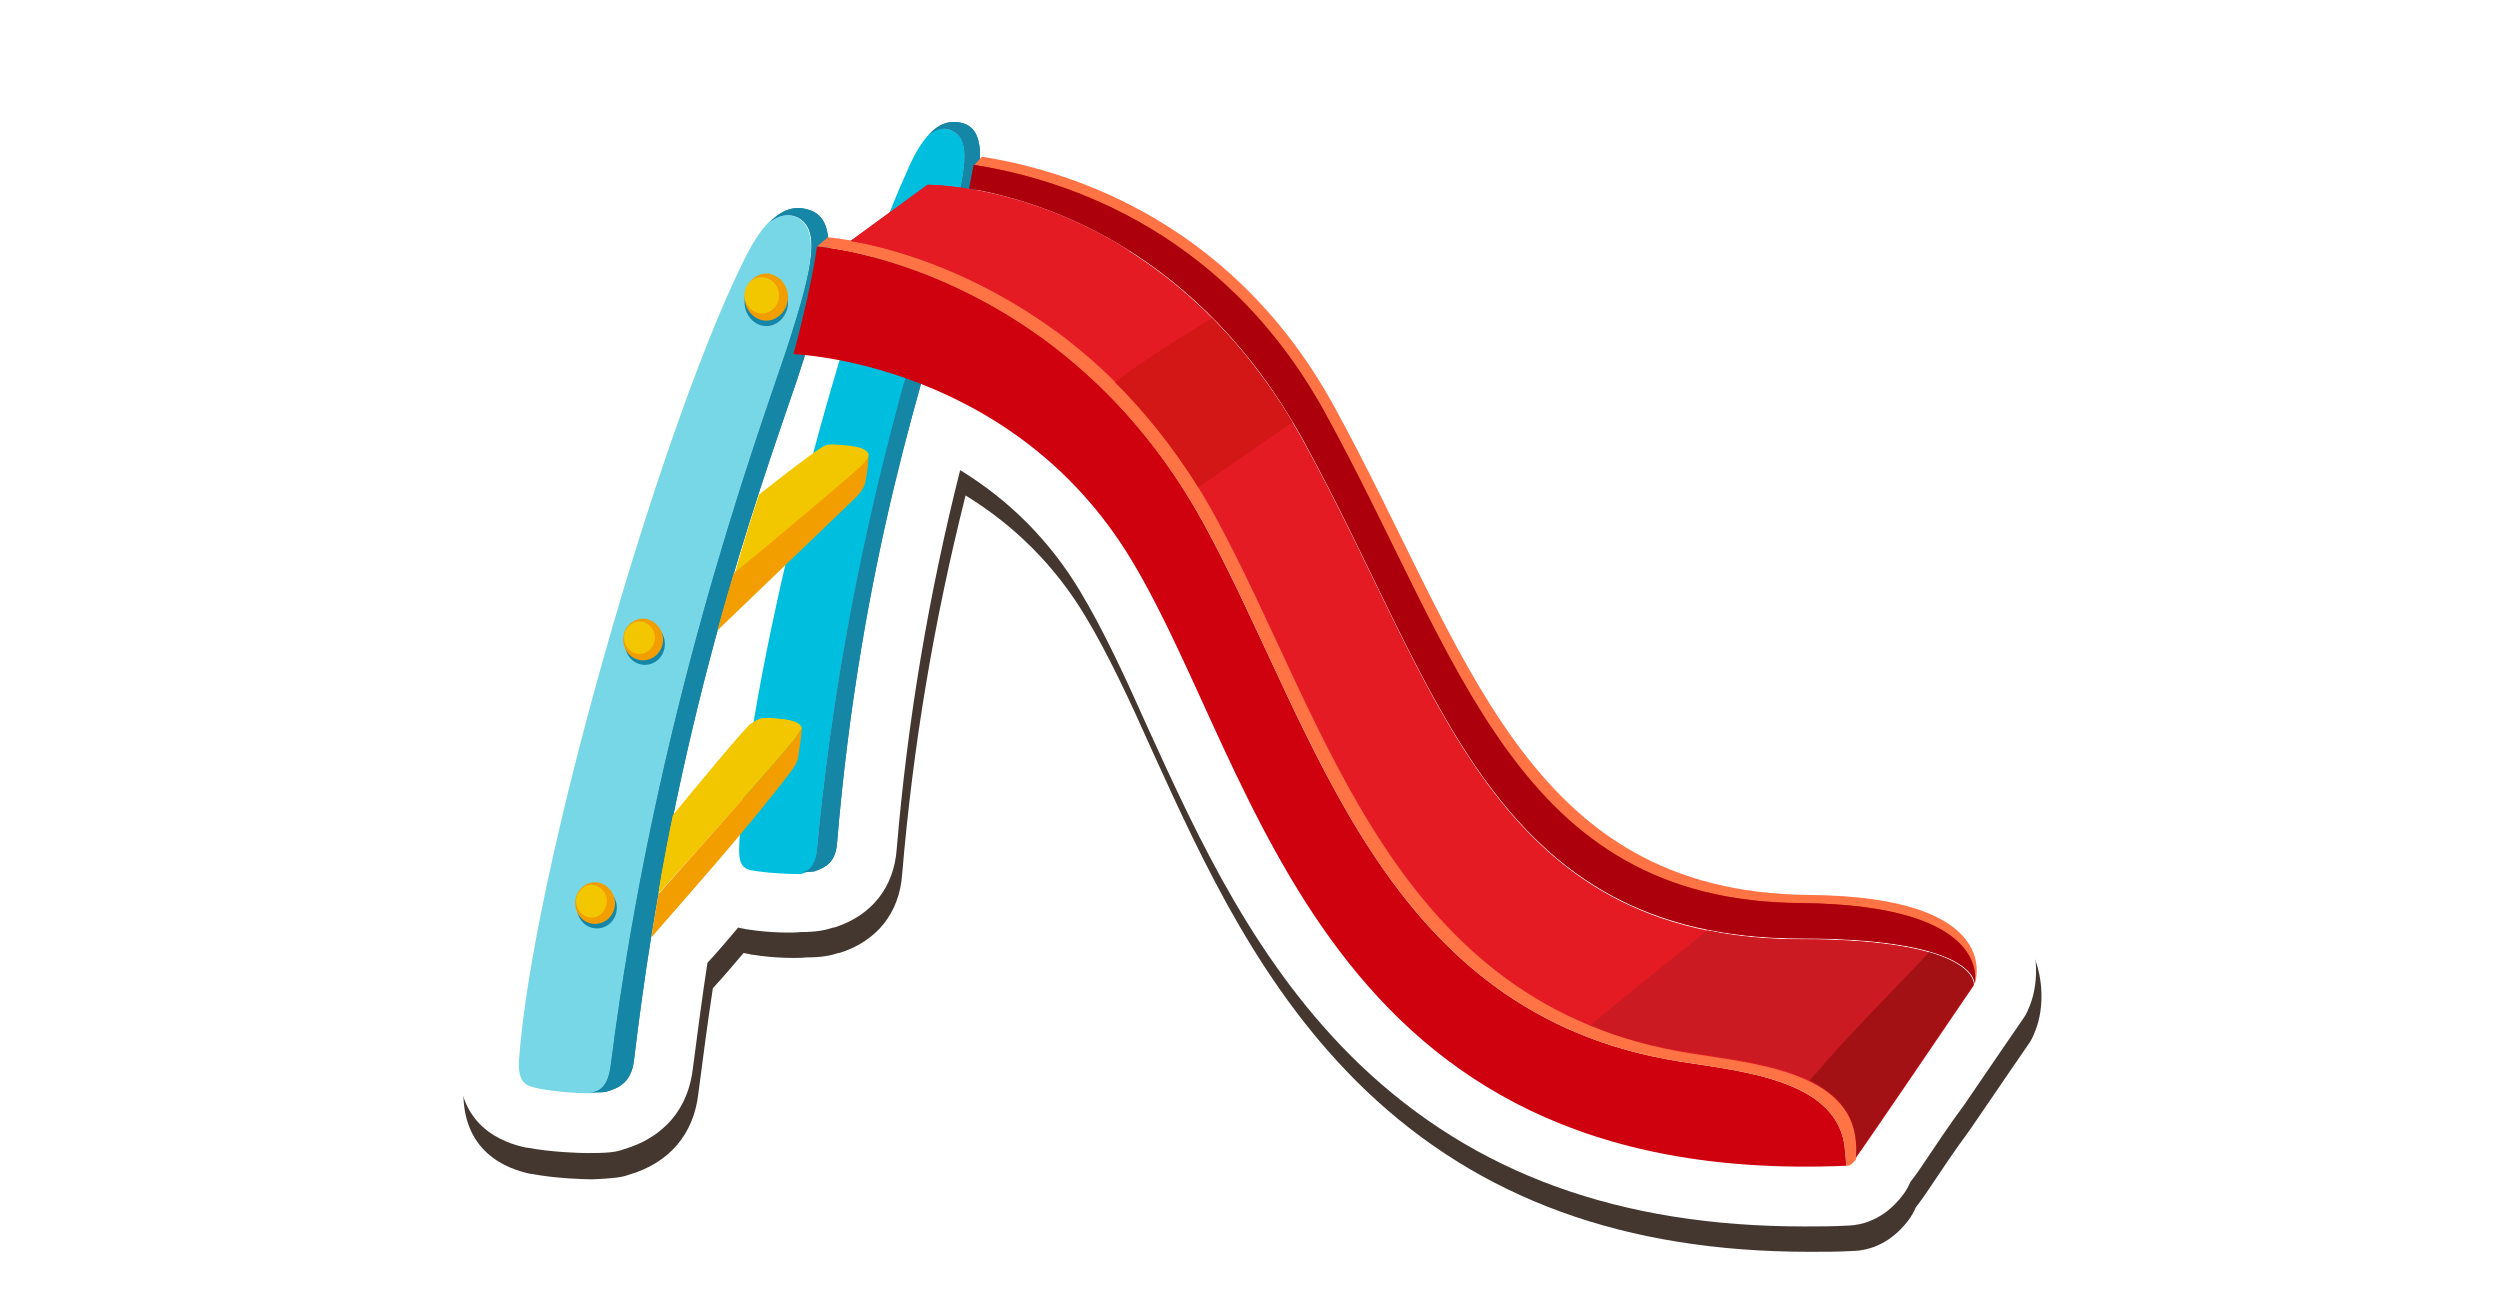 <?xml version="1.0" encoding="utf-8"?>
<!-- Generator: Adobe Illustrator 27.8.0, SVG Export Plug-In . SVG Version: 6.00 Build 0)  -->
<svg xmlns="http://www.w3.org/2000/svg" xmlns:xlink="http://www.w3.org/1999/xlink" version="1.1" id="Layer_1" x="0px" y="0px" viewBox="0 0 276 145" style="enable-background:new 0 0 276 145;" xml:space="preserve">
<style>
	.st0{display:none;}
	.st1{display:inline;fill:#44372F;}
	.st2{display:inline;fill:#F5ECE9;}
	.st3{display:inline;}
	.st4{fill:#8A221F;}
	.st5{fill:#F29224;}
	.st6{fill:#FACBA0;}
	.st7{fill:#3A3635;}
	.st8{fill:#9A989B;}
	.st9{fill:#696668;}
	.st10{fill:#312782;}
	.st11{fill:#1D1D1B;}
	.st12{fill:#8F8C0F;}
	.st13{fill:#CABA9F;}
	.st14{fill:#3363AB;}
	.st15{fill:#9C9B9B;}
	.st16{fill:#6E6E6D;}
	.st17{fill:#393435;}
	.st18{fill:#E84E1B;}
	.st19{fill:#BD1622;}
	.st20{fill:#F29100;}
	.st21{fill:#29235C;}
	.st22{fill:#422918;}
	.st23{fill:#443730;}
	.st24{fill:#FFFFFF;}
	.st25{fill:#00BFDE;}
	.st26{fill:#1586A6;}
	.st27{fill:#77D7E6;}
	.st28{fill:#F39E00;}
	.st29{fill:#F3C700;}
	.st30{fill:url(#SVGID_1_);}
	.st31{fill:#CF010E;}
	.st32{fill:#FF7345;}
	.st33{fill:url(#SVGID_00000098915543253597050450000016750981204997830537_);}
	.st34{fill:#E41B23;}
	.st35{fill:#D31616;}
	.st36{fill:#CB1A21;}
	.st37{opacity:0.5;fill:#7F080A;}
	.st38{opacity:0.7;fill:#9D010E;}
</style>
<g class="st0">
	<path class="st1" d="M242.2,51.9c-2.1-4.7-8.3-5.5-11.2-5.8c-0.3,0-0.7-0.1-1-0.1c-6.6,0-12.3,8-16.4,15.9   c-2.2-0.8-4.5-3.2-11-10.6c-9-10.3-15.8-12.1-27.6-12.1c-2,0-4.2,0-6.6,0.1l-0.9,0c-14.1,0.3-20.8,6.3-25.2,10.2   c-1.1,1-2.1,1.8-2.9,2.4c-3.8,2.5-12.1,4.7-18.3,5.7c0,0-0.1,0-0.3,0c-2.6,0-8.2-1.8-12.7-3.2c-4.8-1.5-9.3-2.9-13-3.4l-0.2,0   c-2.4-0.3-5.2-0.7-8.4-0.7c-7.3,0-14.3,1.9-22,6.1c-1,0.5-2,1.1-3.1,1.8c-0.4,0.3-0.9,0.5-1.4,0.9l-0.2,0.1c-0.5,0.3-1.1,0.7-1.6,1   c-0.7,0.4-1.3,0.9-2,1.4l-0.3,0.2L55.8,62c-0.5,0.4-0.9,0.7-1.3,1c-0.2,0.1-0.3,0.3-0.5,0.4c-1.1,0.9-2.2,1.9-3.2,2.9l-0.3,0.3   c-0.4,0.4-0.8,0.9-1.2,1.4l0.1-0.1l-0.3,0.3c-0.9,1.1-1.7,2.2-2.5,3.3c-0.4,0.6-0.7,1.1-1,1.7c-6,10.9-2.4,20.5-1.1,23.2   c1.7,3.7,5.6,4.5,16,4.6c3.2,6.7,10.1,11.4,18.1,11.4c8.3,0,15.4-5.1,18.5-12.3c31.9-1.4,71-4.2,89.9-5.6   c2.4,8.3,10.1,14.4,19.2,14.4c10.2,0,18.6-7.7,19.9-17.5c1.6-0.2,1.9-0.2,2.2-0.3c1.5-0.3,4.2-1.5,5.7-5.4   c1.7-4.3,2.1-13.8-0.5-18.1c2.9-2.5,6-5.4,7.5-7.5C243.6,56.5,242.9,53.4,242.2,51.9z"/>
	<path class="st2" d="M239.2,48.9c-2.1-4.7-8.3-5.5-11.2-5.8c-0.3,0-0.7-0.1-1-0.1c-6.6,0-12.3,8-16.4,15.9   c-2.2-0.8-4.5-3.2-11-10.6c-9-10.3-15.8-12.1-27.6-12.1c-2,0-4.2,0-6.6,0.1l-0.9,0c-14.1,0.3-20.8,6.3-25.2,10.2   c-1.1,1-2.1,1.8-2.9,2.4c-3.8,2.5-12.1,4.7-18.3,5.7c0,0-0.1,0-0.3,0c-2.6,0-8.2-1.8-12.7-3.2c-4.8-1.5-9.3-2.9-13-3.4l-0.2,0   c-2.4-0.3-5.2-0.7-8.4-0.7c-7.3,0-14.3,1.9-22,6.1c-1,0.5-2,1.1-3.1,1.8c-0.4,0.3-0.9,0.5-1.4,0.9l-0.2,0.1c-0.5,0.3-1.1,0.7-1.6,1   c-0.7,0.4-1.3,0.9-2,1.4l-0.3,0.2L52.8,59c-0.5,0.4-0.9,0.7-1.3,1c-0.2,0.1-0.3,0.3-0.5,0.4c-1.1,0.9-2.2,1.9-3.2,2.9l-0.3,0.3   c-0.4,0.4-0.8,0.9-1.2,1.4l0.1-0.1l-0.3,0.3c-0.9,1.1-1.7,2.2-2.5,3.3c-0.4,0.6-0.7,1.1-1,1.7c-6,10.9-2.4,20.5-1.1,23.2   c1.7,3.7,5.6,4.5,16,4.6c3.2,6.7,10.1,11.4,18.1,11.4c8.3,0,15.4-5.1,18.5-12.3c31.9-1.4,71-4.2,89.9-5.6   c2.4,8.3,10.1,14.4,19.2,14.4c10.2,0,18.6-7.7,19.9-17.5c1.6-0.2,1.9-0.2,2.2-0.3c1.5-0.3,4.2-1.5,5.7-5.4   c1.7-4.3,2.1-13.8-0.5-18.1c2.9-2.5,6-5.4,7.5-7.5C240.6,53.5,239.9,50.4,239.2,48.9z"/>
	<g class="st3">
		<g>
			<path class="st4" d="M227.4,48.7C221.7,48,214,65,214,65c-7.3,0-9.3-2.3-18.7-12.9c-9.3-10.7-15-10.3-30.7-10     c-15.7,0.3-20,8.3-25.1,11.7c-5.1,3.3-14.9,5.7-20.6,6.5c-5.7,0.9-20-5.5-27.7-6.5c-7.7-1-17-2.3-33,8.3     C42.4,72.6,44,85.4,46.7,91C47.1,92,52,92.4,60,92.4c-0.2-1-0.3-2-0.3-3c0-8.8,7.2-16,16-16s16,7.2,16,16c0,0.8-0.1,1.5-0.2,2.2     c29.6-1.3,68-3.9,95.8-5.9c0.2-8.7,7.2-15.7,16-15.7c7.9,0,14.4,5.7,15.7,13.2c3-0.3,4.9-0.4,5.1-0.5c3.1-0.7,3.2-12.7,1.6-15     c-1.7-2.3-4.4-2.7-4.4-2.7s9.7-7.6,12.1-10.9C235.7,50.7,233,49.4,227.4,48.7z"/>
		</g>
		<g>
			<path class="st5" d="M64.2,58.5c-1.9,1-3.8,2.2-5.9,3.5c-5.3,3.5-8.7,7.3-10.7,11C65.2,74.8,65.6,64.7,64.2,58.5z"/>
			<path class="st6" d="M171.2,46C155.7,44.4,143,60.4,143,60.4s51.6,4.4,50.3,0C192,56,186.7,47.7,171.2,46z"/>
		</g>
		<g>
			<circle class="st7"/>
			<g>
				<circle class="st8"/>
				<path class="st9" d="M75.7,96c-3.6,0-6.6-3-6.6-6.6c0-3.6,3-6.6,6.6-6.6c3.6,0,6.6,3,6.6,6.6C82.2,93,79.3,96,75.7,96L75.7,96z       M75.7,85.4c-2.2,0-4,1.8-4,4s1.8,4,4,4c2.2,0,4-1.8,4-4S77.9,85.4,75.7,85.4L75.7,85.4z"/>
			</g>
		</g>
		<circle class="st7"/>
		<g>
			<circle class="st8"/>
			<path class="st9" d="M203.3,92.6c-3.6,0-6.6-3-6.6-6.6c0-3.6,3-6.6,6.6-6.6c3.6,0,6.6,3,6.6,6.6     C209.8,89.6,206.9,92.6,203.3,92.6L203.3,92.6z M203.3,82c-2.2,0-4,1.8-4,4c0,2.2,1.8,4,4,4s4-1.8,4-4     C207.3,83.8,205.5,82,203.3,82L203.3,82z"/>
		</g>
		<g>
			<path class="st10" d="M45.1,80.6C45,81.9,44.9,83,45,84.2c4.7,1,10,1.3,15.2,1.1c0.3-1.3,0.8-2.5,1.5-3.6     C56.1,81.9,50.2,81.7,45.1,80.6z"/>
			<path class="st10" d="M218.7,73.1c-2.4-0.3-4.6-0.5-6.7-0.5c1.6,1,2.9,2.3,4,3.8c0.9,0.1,1.8,0.2,2.7,0.3     c2.1,0.2,5.3,0.6,7.9,0.4c0.1-1.2,0.2-2.4,0.2-3.6C224.1,73.8,220.9,73.4,218.7,73.1z"/>
			<path class="st10" d="M192.6,74.1c-4.9,0.4-9.8,0.8-14.6,1.7c-12,2.3-24.7,1-36.7,2s-24,2.3-36.3,2.3c-5.4,0-10.8,0-16.3,0.1     c0.8,1.1,1.4,2.3,1.9,3.5c4.8-0.1,9.7-0.1,14.4-0.1c12.3,0,24.3-1.3,36.3-2.3s24.7,0.3,36.7-2c3.8-0.7,7.6-1.1,11.5-1.4     C190.3,76.5,191.4,75.2,192.6,74.1z"/>
		</g>
		<g>
			<path class="st11" d="M203.3,66.6c-10.7,0-19.4,8.7-19.4,19.3c1.2-0.1,2.3-0.2,3.4-0.3c0.2-8.7,7.2-15.7,16-15.7     c7.9,0,14.4,5.7,15.7,13.2c1.4-0.1,2.6-0.2,3.4-0.3C220.9,73.7,212.9,66.6,203.3,66.6z"/>
			<path class="st11" d="M75.7,70c-10.7,0-19.4,8.7-19.4,19.4c0,1,0.1,2,0.3,3c1.1,0,2.2,0,3.5,0.1c-0.2-1-0.3-2-0.3-3     c0-8.8,7.2-16,16-16s16,7.2,16,16c0,0.8-0.1,1.5-0.2,2.2c1.2,0,2.3-0.1,3.5-0.2c0.1-0.7,0.1-1.4,0.1-2.1     C95.1,78.7,86.4,70,75.7,70z"/>
		</g>
	</g>
</g>
<g class="st0">
	<path class="st1" d="M228.1,105.6c0-0.5,0-1-0.1-1.6c-0.1-3.2-0.2-9.3-4.2-12.7c0.2-17.3-1.3-51.5-14.8-62.6   c-6.9-5.7-24.4-8.6-52.1-8.6c-20.3,0-42.4,1.7-51.4,4c-24,6.1-28.3,36.8-29.1,46.2c-0.2,0.2-0.5,0.4-0.7,0.7   c-0.6,0.6-1.1,1.1-1.8,1.5c-0.1,0.1-0.2,0.1-0.3,0.1c0,0,0,0-0.1,0c-0.1,0-0.2,0.1-0.3,0.1c-0.1,0-0.1,0.1-0.2,0.1   c-0.1,0-0.1,0-0.2,0.1c-0.1,0-0.2,0.1-0.3,0.1c-0.4,0.1-0.9,0.2-1.3,0.4c-0.2,0.1-0.3,0.1-0.5,0.2c-0.3,0.1-0.5,0.2-0.8,0.3   c-0.2,0.1-0.5,0.2-0.7,0.3l-0.1,0c-0.2,0.1-0.3,0.2-0.5,0.3c-0.2,0.1-0.5,0.3-0.7,0.4c0,0-0.1,0.1-0.1,0.1   c-0.1,0.1-0.3,0.2-0.4,0.2c-0.3,0.2-0.5,0.4-0.9,0.6l-0.3,0.2c-0.3,0.2-0.6,0.5-1,0.8l-0.2,0.2c-0.3,0.3-0.7,0.6-1.1,1   c-2.8,2.7-4.8,6.2-6.1,10.3c-0.1,0.3-0.2,0.6-0.3,1c-0.1,0.4-0.2,0.9-0.3,1.3c-0.1,0.4-0.2,0.8-0.2,1.2c-0.4,1.9-0.6,3.8-0.6,5.8   c0,1,0,1.9,0.1,2.9c-0.9,1.4-1.5,3.2-1.7,5.8c-0.2,4,0.9,7.3,3.2,9.8c2.8,3,7,4.4,13,4.5c0.8,0,1.6,0,2.4,0.1c1,0,2,0.1,2.9,0.1   c5,0,8.4-1.3,10.4-3.8c0.9,0.8,2.1,1.3,3.4,1.3h3.7c3,8,10.6,13.6,19.6,13.6c9,0,16.6-5.7,19.6-13.6h3.7c2.1,0,3.9-1.2,4.8-3   l19.2-0.3c0.8,2,2.7,3.3,4.9,3.3h3.7c3,8,10.6,13.6,19.6,13.6c9,0,16.6-5.7,19.6-13.6h3.7c2.3,0,4.3-1.5,5.1-3.6   c3.9,0,6.8-1.1,8.7-3.1C227.6,109.7,228.3,107.7,228.1,105.6z"/>
	<path class="st2" d="M225.3,102.8c0-0.5,0-1-0.1-1.6c-0.1-3.2-0.2-9.3-4.2-12.7c0.2-17.3-1.3-51.5-14.8-62.6   c-6.9-5.7-24.4-8.6-52.1-8.6c-20.3,0-42.4,1.7-51.4,4c-24,6.1-28.3,36.8-29.1,46.2c-0.2,0.2-0.5,0.4-0.7,0.7   c-0.6,0.6-1.1,1.1-1.8,1.5c-0.1,0.1-0.2,0.1-0.3,0.1c0,0,0,0-0.1,0c-0.1,0-0.2,0.1-0.3,0.1c-0.1,0-0.1,0.1-0.2,0.1   c-0.1,0-0.1,0-0.2,0.1c-0.1,0-0.2,0.1-0.3,0.1c-0.4,0.1-0.9,0.2-1.3,0.4c-0.2,0.1-0.3,0.1-0.5,0.2c-0.3,0.1-0.5,0.2-0.8,0.3   c-0.2,0.1-0.5,0.2-0.7,0.3l-0.1,0c-0.2,0.1-0.3,0.1-0.5,0.3c-0.2,0.1-0.5,0.3-0.7,0.4c0,0-0.1,0.1-0.1,0.1   c-0.1,0.1-0.3,0.2-0.4,0.2c-0.3,0.2-0.5,0.4-0.9,0.6l-0.3,0.2c-0.3,0.2-0.6,0.5-1,0.8L62.4,74c-0.3,0.3-0.7,0.6-1.1,1   c-2.8,2.7-4.8,6.2-6.1,10.3c-0.1,0.3-0.2,0.6-0.3,1c-0.1,0.4-0.2,0.9-0.3,1.3c-0.1,0.4-0.2,0.8-0.2,1.2c-0.4,1.9-0.6,3.8-0.6,5.8   c0,1,0,1.9,0.1,2.9c-0.9,1.4-1.5,3.2-1.7,5.8c-0.2,4,0.9,7.3,3.2,9.8c2.8,3,7,4.4,13,4.5c0.8,0,1.6,0,2.4,0.1c1,0,2,0.1,2.9,0.1   c5,0,8.4-1.3,10.4-3.8c0.9,0.8,2.1,1.3,3.4,1.3h3.7c3,8,10.6,13.6,19.6,13.6c9,0,16.6-5.7,19.6-13.6h3.7c2.1,0,3.9-1.2,4.8-3   l19.2-0.3c0.8,2,2.7,3.3,4.9,3.3h3.7c3,8,10.6,13.6,19.6,13.6s16.6-5.7,19.6-13.6h3.7c2.3,0,4.3-1.5,5.1-3.6c3.9,0,6.8-1.1,8.7-3.1   C224.8,106.9,225.4,104.9,225.3,102.8z"/>
	<g class="st3">
		<path class="st12" d="M215.6,94.4c0,0,2.4-52-12.7-64.5c-13.3-11-82.9-7.6-98.8-3.5c-24.2,6.2-25.3,43.9-25.3,43.9    c-1.9,0.6-3.4,4.1-7.8,5c-4.4,0.9-11.6,6.6-11.9,19.4C58.8,107.6,70.4,106,70.4,106h23.3c0.1-1.4,0.5-2.7,0.9-4    c2.4-6.7,8.8-11.5,16.3-11.5c7.3,0,13.6,4.6,16.1,11c0.6,1.4,0.9,2.9,1.1,4.5h41.1c0.2-1.9,0.7-3.7,1.5-5.3    c2.7-6,8.7-10.1,15.7-10.1c6.6,0,12.3,3.6,15.2,9c0.8,1.5,1.4,3.2,1.8,4.9C218.2,101.3,215.6,94.4,215.6,94.4z"/>
		<g>
			<path class="st13" d="M131.9,32.1v32h31V32.3C153.2,32.1,141.9,32.1,131.9,32.1z"/>
			<path class="st13" d="M200.8,64.2C200.5,31.1,187,32.7,187,32.7s-6.8-0.2-16.6-0.3v31.8H200.8z"/>
			<path class="st13" d="M111.8,32.7C90.8,33.9,91,64.2,91,64.2h33.3V32.2C119.5,32.3,115.2,32.4,111.8,32.7z"/>
		</g>
		<g>
			<path class="st14" d="M60.6,86.1c-0.5,1.3-0.9,2.8-1.1,4.4c20.5,0.1,132.6,0.4,156.1-2.7c0-1.3,0-2.8-0.1-4.4     C192.4,86.4,83.7,86.1,60.6,86.1z"/>
		</g>
		<g>
			<path class="st5" d="M74.1,74c-0.8,0.5-1.8,1-3.1,1.3c-4,0.8-10.2,5.5-11.6,15.8C77.1,92.4,76.1,80.8,74.1,74z"/>
		</g>
		<path class="st15" d="M63.2,99.1c0,0-5.3-2.2-5.6,4.4c-0.3,6.6,4.4,8.6,11,8.7c6.6,0.1,11.9,1,12.2-4.3c0.3-5.3-0.6-9.1-7.8-8.8    C65.7,99.4,63.2,99.1,63.2,99.1z"/>
		<path class="st16" d="M213.4,105.6c0,0-2.3-8.9-3.8-6.9c-0.2,0.3-3.2,0.6-8.1,0.9c1,1.9,1.7,4,2,6.2L213.4,105.6z"/>
		<path class="st16" d="M75.2,102.3c-1.8,0,0,5.6,0,5.6l18.4-0.3c0-1.9,0.4-3.8,1-5.5C82.9,102.2,75.2,102.3,75.2,102.3z"/>
		<path class="st16" d="M127,101.5c0.7,1.7,1.1,3.5,1.2,5.4l41-0.7c0.2-2,0.7-3.9,1.5-5.7C157,101,141.5,101.3,127,101.5z"/>
		<g>
			<path class="st16" d="M201.8,105.9c0-0.4-0.1-0.8-0.2-1.1c-0.3-1.6-0.8-3.1-1.6-4.4c-2.6-4.8-7.8-8.1-13.7-8.1     c-6.3,0-11.7,3.7-14.2,9.1c-0.7,1.5-1.1,3.1-1.3,4.8c0,0.1,0,0.2,0,0.3c0,0.5-0.1,0.9-0.1,1.4c0,8.6,7,15.6,15.6,15.6     c8.6,0,15.6-7,15.6-15.6C201.9,107.2,201.9,106.6,201.8,105.9z"/>
			<path class="st17" d="M192.6,107.8c0,3.5-2.8,6.3-6.3,6.3c-3.5,0-6.3-2.8-6.3-6.3c0-3.5,2.8-6.3,6.3-6.3     C189.8,101.6,192.6,104.4,192.6,107.8z"/>
		</g>
		<g>
			<path class="st16" d="M126.4,107c0-0.3,0-0.6-0.1-0.9c-0.1-1.4-0.5-2.7-1-4c-2.3-5.8-7.9-9.9-14.5-9.9c-6.8,0-12.5,4.3-14.7,10.3     c-0.4,1.1-0.7,2.3-0.8,3.6c-0.1,0.5-0.1,0.9-0.1,1.4c0,0.1,0,0.2,0,0.3c0,8.6,7,15.6,15.6,15.6c8.6,0,15.6-7,15.6-15.6     C126.4,107.6,126.4,107.3,126.4,107z"/>
			<path class="st17" d="M117.1,107.8c0,3.5-2.8,6.3-6.3,6.3c-3.5,0-6.3-2.8-6.3-6.3c0-3.5,2.8-6.3,6.3-6.3     C114.3,101.6,117.1,104.4,117.1,107.8z"/>
		</g>
		<path class="st5" d="M206.9,93.8c0,0-0.2,11,2.7,11.8c2.8,0.8,10.7,1.4,10.3-2.3c-0.3-3.8,0.8-12.3-6.5-12    C206.2,91.6,206.9,90.7,206.9,93.8z"/>
		<g>
			<path class="st11" d="M110.9,84.5c-12.9,0-23.4,10.5-23.4,23.4c0,0.7,0,1.3,0.1,1.9h6.1c-0.1-0.6-0.1-1.3-0.1-1.9     c0-9.6,7.8-17.3,17.3-17.3c9.6,0,17.3,7.8,17.3,17.3c0,0.7,0,1.3-0.1,1.9h6.1c0.1-0.6,0.1-1.3,0.1-1.9     C134.2,94.9,123.8,84.5,110.9,84.5z"/>
			<path class="st11" d="M209.7,107.8c0-12.9-10.5-23.4-23.4-23.4c-12.9,0-23.4,10.5-23.4,23.4c0,0.7,0,1.3,0.1,1.9h6.1     c-0.1-0.6-0.1-1.3-0.1-1.9c0-9.6,7.8-17.3,17.3-17.3c9.6,0,17.3,7.8,17.3,17.3c0,0.7,0,1.3-0.1,1.9h6.1     C209.7,109.1,209.7,108.5,209.7,107.8z"/>
		</g>
	</g>
</g>
<g class="st0">
	<path class="st1" d="M17,119.6C17,119.6,17,119.6,17,119.6C16.9,119.6,16.9,119.6,17,119.6L17,119.6z M12.6,107.7   C12.6,107.7,12.6,107.7,12.6,107.7c0-0.1,0-0.1,0-0.1L12.6,107.7z M269.7,77c-0.1-1-0.3-2-0.4-3c-0.1-0.4-0.2-0.9-0.3-1.3   c-0.2-0.9-0.4-1.9-0.6-3.1c-0.2-1.1-0.4-2.2-0.6-3.4c-2.6-16-6-37.9-41.6-37.9c-26,0-92.6,2.8-130.1,4.5c-4.1,0.2-8.1,0.3-11.9,0.3   c-6.4,0-10-0.3-10.1-0.3c-0.1,0-0.3,0-0.4,0c-0.6,0-2.2,0.1-4.4,0.6c-5,1.1-12.7,4.3-20.5,13c-0.1,0.1-0.1,0.2-0.2,0.2   c-1.4,1.8-2.9,3.8-4.3,6c-2.4,3.8-5.6,8.1-8.9,12.8c-1.4,1.9-2.7,3.8-4.1,5.7c-1.6,2.3-3.1,4.4-4.4,6.3c-1.6,2.3-2.9,4.4-4.2,6.3   c-1.1,1.8-2.2,3.5-3.1,5.1l-0.2,0.4l0,0c-0.2,0.4-0.4,0.8-0.7,1.2l-0.3,0.6c-0.2,0.4-0.5,0.9-0.7,1.3c-0.1,0.1-0.1,0.2-0.2,0.4   L17.4,93l-0.3,0.6c-0.1,0.3-0.3,0.5-0.4,0.8l-0.3,0.6c-0.1,0.3-0.3,0.6-0.4,0.9l-0.1,0.2l-0.2,0.4c-0.2,0.4-0.3,0.8-0.5,1.2   L15.1,98L15,98.3c-0.1,0.3-0.3,0.7-0.4,1c-0.1,0.2-0.1,0.4-0.2,0.6c-0.1,0.3-0.2,0.6-0.3,0.8c-0.1,0.2-0.1,0.3-0.2,0.5l0,0.2   c-0.1,0.3-0.2,0.6-0.2,0.8c-0.1,0.2-0.1,0.4-0.2,0.6c-0.1,0.3-0.2,0.6-0.2,0.8c0,0.2-0.1,0.4-0.1,0.6c-0.1,0.5-0.2,1-0.3,1.5   c0,0.1,0,0.3-0.1,0.4c0,0.3-0.1,0.7-0.1,1.1c0,0.2,0,0.4,0,0.6c0,0.3,0,0.6,0,0.9c0,0.2,0,0.4,0,0.5c0,0.3,0,0.7,0,1   c0,0.2,0,0.4,0,0.6c0,0.4,0.1,0.8,0.2,1.2c0,0.1,0,0.3,0.1,0.4c0.1,0.5,0.2,0.9,0.4,1.4c0.1,0.2,0.1,0.4,0.2,0.6   c0.1,0.3,0.2,0.6,0.4,1c0.1,0.2,0.2,0.3,0.3,0.6c0.1,0.3,0.3,0.6,0.5,0.9c0.1,0.2,0.2,0.3,0.3,0.5c0.2,0.3,0.4,0.6,0.6,0.8   c0.1,0.2,0.2,0.3,0.4,0.4c0.3,0.4,0.7,0.7,1.1,1.1c0.1,0.1,0.2,0.2,0.3,0.2c0.3,0.2,0.6,0.5,0.9,0.7c0.1,0.1,0.3,0.2,0.4,0.3   c0,0,0.1,0.1,0.1,0.1c0.3,0.2,0.5,0.3,0.8,0.5c0.2,0.1,0.3,0.2,0.5,0.2c0.3,0.1,0.6,0.3,0.9,0.4c0.2,0.1,0.3,0.1,0.5,0.2   c0.3,0.1,0.7,0.2,1.1,0.4c0.1,0,0.2,0.1,0.3,0.1c0.5,0.1,1,0.2,1.4,0.3c0.1,0,0.3,0,0.5,0.1c0.4,0.1,0.8,0.1,1.2,0.2l0.6,0.1   c0.4,0,0.7,0.1,1.1,0.1l0.1,0l0.5,0c0.4,0,0.8,0,1.3,0l0.2,0l0.3,0l0.2,0h0c0.5,0,1.1,0,1.7,0l0.2,0l0.7,0c0.1,0,0.2,0,0.3,0   l-0.1,0l0.3,0l0.3,0l0.6,0c0.1,0,0.2,0,0.3,0l-0.1,0l0.7,0l0.2,0c0,0,0.1,0,0.1,0c0.6,0,1.2-0.1,1.9-0.1c3.6-0.3,8.1-0.6,13.6-1.2   l2.8-0.3l0.2,0l0.2,0c1.7-0.2,3.5-0.4,5.4-0.5l0.6-0.1c62.5-6.5,194.3-23.8,199.6-24.5c1.3-0.1,4.7-0.7,7.5-4.4   C269.6,88.5,270.5,83.5,269.7,77z"/>
	<path class="st2" d="M14.4,116.5C14.4,116.5,14.4,116.5,14.4,116.5C14.3,116.5,14.3,116.5,14.4,116.5L14.4,116.5z M10,104.6   C10,104.6,10,104.6,10,104.6c0-0.1,0-0.1,0-0.1L10,104.6z M267.2,73.9c-0.1-1-0.3-2-0.4-2.9c-0.1-0.4-0.2-0.9-0.3-1.4   c-0.2-0.9-0.4-1.9-0.6-3.1c-0.2-1.1-0.4-2.2-0.6-3.4c-2.6-16-6-37.9-41.6-37.9c-26,0-92.6,2.8-130.1,4.5c-4.1,0.2-8.1,0.3-11.9,0.3   c-6.4,0-10-0.3-10.1-0.3c-0.1,0-0.3,0-0.4,0c-0.6,0-2.2,0.1-4.4,0.6c-5.1,1.1-12.7,4.3-20.5,13c-0.1,0.1-0.1,0.2-0.2,0.2   c-1.4,1.8-2.9,3.8-4.3,6c-2.4,3.8-5.6,8.1-8.9,12.8c-1.4,1.9-2.7,3.8-4.1,5.7c-1.6,2.3-3.1,4.4-4.4,6.3c-1.6,2.3-2.9,4.4-4.2,6.3   C19,82.5,18,84.2,17,85.8l-0.2,0.4l0,0c-0.2,0.4-0.4,0.8-0.7,1.2l-0.3,0.6c-0.2,0.4-0.5,0.9-0.7,1.3c-0.1,0.1-0.1,0.2-0.2,0.4   l-0.1,0.2l-0.3,0.6c-0.1,0.3-0.3,0.5-0.4,0.8L13.8,92c-0.1,0.3-0.3,0.6-0.4,0.9l-0.1,0.2l-0.2,0.4c-0.2,0.4-0.3,0.8-0.5,1.2   l-0.1,0.3l-0.1,0.3c-0.1,0.3-0.3,0.7-0.4,1c-0.1,0.2-0.1,0.4-0.2,0.6c-0.1,0.3-0.2,0.6-0.3,0.8c-0.1,0.2-0.1,0.3-0.2,0.5l0,0.2   c-0.1,0.3-0.2,0.6-0.2,0.8c-0.1,0.2-0.1,0.4-0.2,0.6c-0.1,0.3-0.2,0.6-0.2,0.8c0,0.2-0.1,0.4-0.1,0.6c-0.1,0.5-0.2,1-0.3,1.5   c0,0.1,0,0.3-0.1,0.4c0,0.3-0.1,0.7-0.1,1.1c0,0.2,0,0.4,0,0.6c0,0.3,0,0.6,0,0.9c0,0.2,0,0.4,0,0.5c0,0.3,0,0.7,0,1   c0,0.2,0,0.4,0,0.6c0,0.4,0.1,0.8,0.2,1.2c0,0.1,0,0.3,0.1,0.4c0.1,0.5,0.2,0.9,0.4,1.4c0.1,0.2,0.1,0.4,0.2,0.6   c0.1,0.3,0.2,0.6,0.4,1c0.1,0.2,0.2,0.3,0.3,0.6c0.1,0.3,0.3,0.6,0.5,0.9c0.1,0.2,0.2,0.3,0.3,0.5c0.2,0.3,0.4,0.6,0.6,0.8   c0.1,0.2,0.2,0.3,0.4,0.4c0.3,0.4,0.7,0.7,1.1,1.1c0.1,0.1,0.2,0.2,0.3,0.2c0.3,0.2,0.6,0.5,0.9,0.7c0.1,0.1,0.3,0.2,0.4,0.3   c0,0,0.1,0.1,0.1,0.1c0.3,0.2,0.5,0.3,0.8,0.5c0.2,0.1,0.3,0.2,0.5,0.2c0.3,0.1,0.6,0.3,0.9,0.4c0.2,0.1,0.3,0.1,0.5,0.2   c0.3,0.1,0.7,0.2,1.1,0.4c0.1,0,0.2,0.1,0.3,0.1c0.5,0.1,1,0.2,1.4,0.3c0.1,0,0.3,0,0.5,0.1c0.4,0.1,0.8,0.1,1.2,0.2l0.6,0.1   c0.4,0,0.7,0.1,1.1,0.1l0.1,0l0.5,0c0.4,0,0.8,0,1.3,0l0.2,0l0.3,0l0.2,0h0c0.5,0,1.1,0,1.7,0l0.2,0l0.7,0c0.1,0,0.2,0,0.3,0   l-0.1,0l0.3,0l0.3,0l0.6,0c0.1,0,0.2,0,0.3,0l-0.1,0l0.7,0l0.2,0c0,0,0.1,0,0.1,0c0.6,0,1.2-0.1,1.9-0.1c3.6-0.3,8.1-0.6,13.6-1.2   l2.8-0.3l0.2,0l0.2,0c1.7-0.2,3.5-0.4,5.4-0.5l0.6-0.1c62.5-6.5,194.3-23.8,199.6-24.5c1.3-0.1,4.7-0.7,7.5-4.4   C267,85.4,267.9,80.4,267.2,73.9z"/>
	<g class="st3">
		<path class="st18" d="M19.1,92.8c-6.5,12.6-7,22.3,9.9,21.7c1.9-0.1,4.4-0.2,7.3-0.5C40.8,92.5,28.1,91.2,19.1,92.8z"/>
		<g>
			<path class="st19" d="M261.7,71.1c-3.5-16.5-1.7-40-38-40c-26.1,0-93.8,2.8-129.9,4.5C90.3,49.2,81,71.9,57.2,78     c-16.4,4.2-26.8,5.8-33.2,6.3c-10.5,16.5-15.6,31,4.9,30.2c34-1.4,227.5-26.9,227.5-26.9S265.2,87.6,261.7,71.1z"/>
			<path class="st20" d="M71.3,35.6c0,0-1.4,0-3.6,0.5c-4,0.9-10.9,3.6-18,11.5c0,0,0,0,0,0c17.9-3.4,27.7,0.1,27.7,0.1     s-4,13.8-13.8,18.6c-5.8,2.8-20.2,4.6-31,5.6c-1.5,2-2.9,4.1-4.3,6.2c0,0,0,0.1-0.1,0.1c-1.4,2.1-2.8,4.1-4.1,6.2c0,0,0,0,0,0     c6.4-0.5,16.7-2.2,33.2-6.3c23.8-6,33.1-28.7,36.6-42.4C79.7,36.2,71.3,35.6,71.3,35.6z"/>
			<path class="st21" d="M32.5,71.8c10.8-1,25.3-2.7,31-5.6c9.8-4.8,13.8-18.6,13.8-18.6s-9.8-3.5-27.7-0.1c-1.3,1.6-2.6,3.5-4,5.6     C42.2,58.6,37.3,65.1,32.5,71.8z"/>
		</g>
		<path class="st20" d="M262.1,73.1L65.9,89.7c0,0-17.4,10.2-21,23.6c3.6-0.3,7.6-0.7,12-1.2c1.6-4.9,5.1-10.4,12.4-13.5    C82.8,93,233.1,81.3,262.5,79C262.6,77.4,262.4,75.4,262.1,73.1z"/>
		<path class="st21" d="M65.9,89.7l196.2-16.6c-0.1-0.6-0.2-1.3-0.4-2c-0.2-1.1-0.4-2.2-0.6-3.3c-3.3,0.3-7.8,0.8-13.2,1.3l0,0.6    l0-0.6C199.2,73.5,76.1,83.3,68.7,83.3c-9.1,0-20.2,9.8-20.2,9.8c-8.3-2.7-20.3-3.6-27.5-4c-0.7,1.2-1.4,2.5-2,3.7    c9-1.6,21.7-0.3,17.2,21.2c2.5-0.2,5.4-0.4,8.6-0.7C48.5,99.8,65.9,89.7,65.9,89.7z"/>
		<g>
			<path class="st22" d="M150.5,47.1l1.5,19.8c4.5-0.3,9-0.6,13.7-1l-1.5-19.6C159.5,46.6,155,46.9,150.5,47.1z"/>
			<path class="st22" d="M134.4,48l1.5,20c3.8-0.3,7.7-0.5,11.8-0.8l-1.5-19.9C142.1,47.5,138.1,47.8,134.4,48z"/>
			<path class="st22" d="M170,46.1l1.5,19.5c4.1-0.3,8.3-0.6,12.4-0.9l-1.4-19.2C178.3,45.6,174.1,45.8,170,46.1z"/>
			<path class="st22" d="M117.2,48.9l1.5,20.2c3.8-0.2,8-0.5,12.4-0.8l-1.5-20.1C125.1,48.5,120.9,48.7,117.2,48.9z"/>
			<path class="st22" d="M100.7,49.7c-2.2,0-9.1,18.1-6.9,20.1c0.5,0.4,8.2,0.2,20-0.5l-1.5-20.3C105.3,49.5,101,49.7,100.7,49.7z"/>
			<path class="st22" d="M203.8,44.2l1.4,18.7c3.8-0.3,7.6-0.6,11.2-0.9L215,43.6C211.4,43.8,207.6,44,203.8,44.2z"/>
			<path class="st22" d="M220.3,43.3l1.4,18.4c4.2-0.3,8.3-0.6,12.1-0.9l-1.4-18.1C228.5,42.9,224.5,43.1,220.3,43.3z"/>
			<path class="st22" d="M237.1,42.4l1.3,18c3.2-0.2,6.1-0.5,8.7-0.7L245.9,42C243.2,42.1,240.3,42.3,237.1,42.4z"/>
			<path class="st22" d="M188,45.1l1.4,19.1c3.9-0.3,7.8-0.6,11.6-0.9l-1.4-18.8C195.8,44.7,191.9,44.9,188,45.1z"/>
		</g>
		<path class="st20" d="M19.1,92.8c-6.5,12.6-7,22.3,9.9,21.7c1.9-0.1,4.4-0.2,7.3-0.5C40.7,92.5,28.1,91.2,19.1,92.8z"/>
	</g>
</g>
<g>
	<path class="st23" d="M69.4,129.7L69.4,129.7c4.5-1.3,7.2-4.5,7.7-9c0.5-3.8,1-7.7,1.6-11.6c1.2-1.3,2.3-2.6,3.4-3.9   c0.3,0.1,0.6,0.1,0.9,0.2l0.1,0c2.4,0.4,5.1,0.4,5.9,0.3c1.7,0,2.7-0.2,3.6-0.5l0.1,0c4.1-1.3,6.6-4.4,6.9-8.7   c1.2-14.2,3.5-27.9,7-41.8c5.4,3.3,9.9,7.8,13.2,13.3c2.6,4.3,5,9.5,7.5,15.1c5.6,12.3,12,26.3,23.5,37.3   c12.6,12,28.6,17.8,49,17.8c1.6,0,3.2,0,4.9-0.1l-0.1-1.7l0.1,1.7l0.1,0c3.1-0.2,5-2.2,5.9-3.4c0.3-0.4,0.6-0.9,0.8-1.4   c0.4-0.5,0.9-1.2,1.5-2.1c1.2-1.8,2.8-4.2,4.5-6.5c3.2-4.7,6.5-9.5,6.5-9.5c0.3-0.4,0.5-0.9,0.7-1.4c1-2.5,1.2-6.9-1.5-10.7   c-3.7-5.4-11.2-8-22.9-8.1c-21.7-0.2-28.6-14.3-39.2-35.7c-2.4-4.8-4.8-9.8-7.6-14.9c-10.8-19.7-27.3-27.2-39.5-30   c-1.5-2.8-3.9-3.9-5.3-4.3c-3.8-1.1-7.7,0-10.5,3.2c-1.3,1.4-2.4,3.2-3.6,5.7c-0.2,0.5-0.5,1-0.7,1.6c-0.7-0.4-1.3-0.7-1.8-0.8   c-1.9-0.7-6.9-1.7-11.4,3c-1.5,1.5-2.7,3.5-4.2,6.4c-9.2,18.8-23.7,67.8-25.3,90.3c-0.6,7.8,5,9.6,7.4,10.1c0,0,0,0,0,0l0.1,0   c2.6,0.5,5.8,0.6,6.7,0.6C67.6,130.1,68.6,130,69.4,129.7z"/>
	<path class="st24" d="M68.8,126.9L68.8,126.9c4.5-1.3,7.2-4.5,7.7-9c0.5-3.8,1-7.7,1.6-11.6c1.2-1.3,2.3-2.6,3.4-3.9   c0.3,0.1,0.6,0.1,0.9,0.2l0.1,0c2.4,0.4,5.1,0.4,5.9,0.3c1.7,0,2.7-0.2,3.6-0.5l0.1,0c4.1-1.3,6.6-4.4,6.9-8.7   c1.2-14.2,3.5-27.9,7-41.8c5.4,3.3,9.9,7.8,13.2,13.3c2.6,4.3,5,9.5,7.5,15.1c5.6,12.3,12,26.3,23.5,37.3   c12.6,12,28.6,17.8,49,17.8c1.6,0,3.2,0,4.9-0.1l-0.1-1.7l0.1,1.7l0.1,0c3.1-0.2,5-2.2,5.9-3.4c0.3-0.4,0.6-0.9,0.8-1.4   c0.4-0.5,0.9-1.2,1.5-2.1c1.2-1.8,2.8-4.2,4.5-6.5c3.2-4.7,6.5-9.5,6.5-9.5c0.3-0.4,0.5-0.9,0.7-1.4c1-2.5,1.2-6.9-1.5-10.7   c-3.7-5.4-11.2-8-22.9-8.1C178,92,171.1,77.8,160.6,56.4c-2.4-4.8-4.8-9.8-7.6-14.9c-10.8-19.7-27.3-27.2-39.5-30   c-1.5-2.8-3.9-3.9-5.3-4.3c-3.8-1.1-7.7,0-10.5,3.2c-1.3,1.4-2.4,3.2-3.6,5.7c-0.2,0.5-0.5,1-0.7,1.6c-0.7-0.4-1.3-0.7-1.8-0.8   c-1.9-0.7-6.9-1.7-11.4,3c-1.5,1.5-2.7,3.5-4.2,6.4c-9.2,18.8-23.7,67.8-25.3,90.3c-0.6,7.8,5,9.6,7.4,10.1c0,0,0,0,0,0l0.1,0   c2.6,0.5,5.8,0.6,6.7,0.6C67.1,127.3,68,127.2,68.8,126.9z"/>
	<g>
		<g>
			<g>
				<g>
					<path class="st25" d="M90.2,93.9c3-32.7,11.7-58.5,14.2-67.1c2.6-8.6,2.7-11.4,0.7-12.4c-0.9-0.4-1.8-0.2-2.6,0.5       c-0.9,1-1.7,2.4-2.4,4.1c-7.4,16.1-17.9,57-18.5,74.6c-0.1,2.6,1.1,2.4,2.1,2.6c1.4,0.2,3.3,0.3,4.7,0.3       C89.2,96.3,90.1,95.7,90.2,93.9z"/>
					<path class="st26" d="M106.3,13.6c-1.5-0.4-2.7,0.1-3.8,1.3c0.9-0.7,1.8-0.9,2.6-0.5c2,1,1.9,3.8-0.7,12.4       c-2.6,8.6-11.2,34.4-14.2,67.1c-0.2,1.8-1,2.4-1.9,2.4c0.8,0,1.4-0.1,1.6-0.1c0.8-0.3,2.3-0.7,2.5-3       c2.6-31.4,9.9-52.8,13.1-63.7C108.9,18.6,109,14.4,106.3,13.6z"/>
					<path class="st26" d="M106.3,13.6c-1.5-0.4-2.7,0.1-3.8,1.3c0.9-0.7,1.8-0.9,2.6-0.5c2,1,1.9,3.8-0.7,12.4       c-2.6,8.6-11.2,34.4-14.2,67.1c-0.2,1.8-1,2.4-1.9,2.4c0.8,0,1.4-0.1,1.6-0.1c0.8-0.3,2.3-0.7,2.5-3       c2.6-31.4,9.9-52.8,13.1-63.7C108.9,18.6,109,14.4,106.3,13.6z"/>
				</g>
			</g>
		</g>
		<g>
			<g>
				<path class="st27" d="M67.4,117.9c4.9-38.7,16-69,19.4-79.1C90.1,28.7,90.3,25.3,88,24c-1-0.5-2-0.3-3.1,0.5      c-1.1,1.1-2.1,2.8-3,4.7C72.7,48,58.8,96.2,57.3,117c-0.2,3,1.2,2.9,2.3,3.2c1.6,0.3,3.8,0.5,5.4,0.5      C66.1,120.7,67.1,120,67.4,117.9z"/>
				<path class="st26" d="M89.4,23.2c-1.7-0.6-3.1,0-4.4,1.3c1-0.8,2.1-1,3.1-0.5c2.3,1.3,2,4.6-1.3,14.7      c-3.4,10.1-14.5,40.4-19.4,79.1c-0.3,2.1-1.2,2.8-2.3,2.8c1,0,1.7,0,1.9-0.1c0.9-0.3,2.7-0.7,3-3.5c4.4-37.2,13.7-62.4,18-75.1      C92.2,29.3,92.5,24.2,89.4,23.2z"/>
				<path class="st26" d="M89.4,23.2c-1.7-0.6-3.1,0-4.4,1.3c1-0.8,2.1-1,3.1-0.5c2.3,1.3,2,4.6-1.3,14.7      c-3.4,10.1-14.5,40.4-19.4,79.1c-0.3,2.1-1.2,2.8-2.3,2.8c1,0,1.7,0,1.9-0.1c0.9-0.3,2.7-0.7,3-3.5c4.4-37.2,13.7-62.4,18-75.1      C92.2,29.3,92.5,24.2,89.4,23.2z"/>
			</g>
			<path class="st26" d="M73.4,71.1c0,1.3-1,2.3-2.2,2.3c-1.2,0-2.2-1-2.2-2.3c0-1.3,1-2.3,2.2-2.3C72.4,68.8,73.4,69.8,73.4,71.1z"/>
			<path class="st26" d="M87,33.4c0,1.4-1.1,2.6-2.4,2.6c-1.3,0-2.4-1.2-2.4-2.6c0-1.4,1.1-2.6,2.4-2.6C85.9,30.8,87,31.9,87,33.4z"/>
			<path class="st26" d="M68.1,100.2c0,1.3-1,2.3-2.2,2.3c-1.2,0-2.2-1-2.2-2.3c0-1.3,1-2.3,2.2-2.3C67.1,97.9,68.1,99,68.1,100.2z"/>
		</g>
		<g>
			<path class="st28" d="M73.2,70.6c0,1.3-1,2.3-2.2,2.3c-1.2,0-2.2-1-2.2-2.3c0-1.3,1-2.3,2.2-2.3C72.2,68.3,73.2,69.4,73.2,70.6z"/>
			<path class="st29" d="M72.3,70.4c0,1-0.8,1.8-1.7,1.8c-0.9,0-1.7-0.8-1.7-1.8c0-1,0.8-1.8,1.7-1.8C71.5,68.6,72.3,69.4,72.3,70.4     z"/>
		</g>
		<g>
			<path class="st28" d="M87,32.8c0,1.4-1.1,2.6-2.4,2.6c-1.3,0-2.4-1.2-2.4-2.6c0-1.4,1.1-2.6,2.4-2.6C85.9,30.2,87,31.4,87,32.8z"/>
			<path class="st29" d="M86,32.6c0,1.1-0.8,2-1.9,2c-1,0-1.9-0.9-1.9-2c0-1.1,0.8-2,1.9-2C85.1,30.6,86,31.5,86,32.6z"/>
		</g>
		<g>
			<path class="st28" d="M67.9,99.7c0,1.3-1,2.3-2.2,2.3c-1.2,0-2.2-1-2.2-2.3c0-1.3,1-2.3,2.2-2.3C66.9,97.4,67.9,98.5,67.9,99.7z"/>
			<path class="st29" d="M67,99.5c0,1-0.8,1.8-1.7,1.8c-0.9,0-1.7-0.8-1.7-1.8c0-1,0.8-1.8,1.7-1.8C66.2,97.7,67,98.5,67,99.5z"/>
		</g>
		<g>
			<g>
				<path class="st29" d="M95.9,50.2c-0.2-0.9-2.1-1-3.3-1.1c-1.4-0.1-1.5,0-2.5,0.7c-0.6,0.4-3.4,2.5-6.3,4.8      c-0.9,2.7-1.8,5.6-2.7,8.8c4.2-3.5,12.4-10.4,14.1-11.9C95.9,50.6,95.9,50.3,95.9,50.2z"/>
				<path class="st28" d="M95.1,51.4c-1.6,1.5-9.8,8.4-14.1,11.9c-0.6,2-1.2,4.1-1.8,6.3c4.7-4.5,12.6-12.1,15.1-14.5      c1.1-1.1,1.2-1.6,1.3-2.2c0.1-0.6,0.2-1.1,0.3-2.5c0-0.1,0-0.1,0-0.2C95.9,50.3,95.9,50.6,95.1,51.4z"/>
			</g>
		</g>
		<g>
			<g>
				<path class="st29" d="M88.5,80.4c-0.2-0.9-2-1-3.2-1.1c-1.3-0.1-1.4,0-2.4,0.6c-0.6,0.4-6.3,7.3-8.6,10.1      c-0.2,0.9-1.2,5.9-1.6,8.6C76,95,86.3,83.4,87.8,81.5C88.4,80.6,88.5,80.4,88.5,80.4z"/>
				<path class="st29" d="M88.5,80.4c-0.2-0.9-2-1-3.2-1.1c-1.3-0.1-1.4,0-2.4,0.6c-0.6,0.4-6.3,7.3-8.6,10.1      c-0.2,0.9-1.2,5.9-1.6,8.6C76,95,86.3,83.4,87.8,81.5C88.4,80.6,88.5,80.4,88.5,80.4z"/>
				<path class="st28" d="M87.8,81.5C86.4,83.3,76,95,72.7,98.7c-0.3,1.7-0.5,3-0.8,4.8c5.5-6.3,10.9-12.4,15.4-18.3      c0.9-1.2,0.8-1.6,0.9-2.2c0.1-0.6,0.2-1.1,0.3-2.4c0-0.1,0-0.1,0-0.2C88.5,80.4,88.4,80.6,87.8,81.5z"/>
			</g>
		</g>
		<g>
			
			<path class="st30" d="M203.7,127.1c-0.5-7.9-11.4-8.8-18.2-9.9c-33-5.2-40.1-36.4-52.5-59.2c-15.7-28.9-42.8-30.8-42.8-30.8     c-0.7,5-2.6,11.9-2.6,11.9s24.1,0.8,37.3,22.7c14.2,23.5,20.8,69.4,78.9,66.9C203.8,128.4,203.8,127.9,203.7,127.1z"/>
			<path class="st31" d="M203.7,127.1c-0.5-7.9-11.4-8.8-18.2-9.9c-33-5.2-40.1-36.4-52.5-59.2c-15.7-28.9-42.8-30.8-42.8-30.8     c-0.7,5-2.6,11.9-2.6,11.9s24.1,0.8,37.3,22.7c14.2,23.5,20.8,69.4,78.9,66.9C203.8,128.4,203.8,127.9,203.7,127.1z"/>
			<path class="st32" d="M204.9,128c0,0,0.1-0.3,0-1.9c-0.5-7.9-11.4-8.8-18.2-9.9c-33-5.2-40.1-36.4-52.5-59.2     c-15.7-28.9-42.8-30.8-42.8-30.8l-1.2,1c0,0,27,2,42.8,30.8c12.4,22.8,19.5,54,52.5,59.2c6.8,1.1,17.7,2,18.2,9.9     c0.1,0.8,0.1,1.3,0.1,1.6c0.1,0,0.1,0,0.2,0C204.4,128.7,204.9,128,204.9,128z"/>
			<path class="st32" d="M146.3,45.7c14.9,27.1,21,53.8,52.5,54.1c21.4,0.2,19.2,8.9,19.2,8.9s3.7-9.7-18.3-9.9     c-31.5-0.3-37.6-27-52.5-54.1c-11.7-21.2-30.6-26.1-38.8-27.4l-0.9,1C115.7,19.6,134.6,24.4,146.3,45.7z"/>
			
				
			<path style="fill:url(#SVGID_00000144296092685974570230000005638388274833898685_);" d="M198.8,99.7     c-31.5-0.2-37.6-27-52.5-54.1c-11.7-21.3-30.6-26.1-38.8-27.4l-0.5,2.6c8.2,1.4,25.4,6.8,37,28c14.9,27.1,20.6,54.8,54.8,54.8     c19.6,0,19.2,5,19.2,5S220.2,99.9,198.8,99.7z"/>
			<path class="st31" d="M198.8,99.7c-31.5-0.2-37.6-27-52.5-54.1c-11.7-21.3-30.6-26.1-38.8-27.4l-0.5,2.6c8.2,1.4,25.4,6.8,37,28     c14.9,27.1,20.6,54.8,54.8,54.8c19.6,0,19.2,5,19.2,5S220.2,99.9,198.8,99.7z"/>
			<path class="st34" d="M198.8,103.7c-34.2,0-39.9-27.7-54.8-54.8c-15.3-27.9-40.1-28.5-41.6-28.5l0,0l-8.5,6.2l0,0     c7,1.2,27.4,6.8,40.3,30.5c12.4,22.8,19.5,54,52.5,59.2c6.8,1.1,17.7,2,18.2,9.9c0.1,0.8,0,1.3,0,1.6c0.1,0,13-19,13-19     S218.4,103.7,198.8,103.7z"/>
			<path class="st34" d="M120.1,32.6c1.5-1.6,3.1-3.3,4.6-4.9c-11.2-7.1-21.4-7.3-22.3-7.3l-8.5,6.2l0,0c4.2,0.7,13.2,3.1,22.6,9.9     C117.6,35.2,118.8,33.9,120.1,32.6z"/>
			<path class="st35" d="M126.6,39.7c-1.2,0.8-2.4,1.6-3.5,2.5c3.2,3.2,6.3,7,9.2,11.6c3.5-2.4,6.9-4.8,10.4-7.2     c-2.8-4.6-5.8-8.4-8.9-11.5C131.4,36.6,129,38.1,126.6,39.7z"/>
			<path class="st36" d="M198.8,103.7c-3.7,0-7.1-0.3-10.3-1c-4.3,3.5-8.7,6.9-12.9,10.5c3.3,1.4,7,2.4,11.1,3     c6.8,1.1,17.7,2,18.2,9.9c0.1,0.8,0,1.3,0,1.6c0.1,0,13-19,13-19S218.4,103.7,198.8,103.7z"/>
			<path class="st37" d="M213,105.1c-4.2,4.5-8.7,8.9-12.7,13.6c-0.2,0.2-0.3,0.4-0.5,0.6c2.8,1.4,4.9,3.5,5.1,6.8     c0.1,0.8,0,1.3,0,1.6c0.1,0,13-19,13-19S218.2,106.6,213,105.1z"/>
			<path class="st38" d="M198.8,99.7c-31.5-0.2-37.6-27-52.5-54.1c-11.7-21.3-30.6-26.1-38.8-27.4l-0.5,2.6c8.2,1.4,25.4,6.8,37,28     c14.9,27.1,20.6,54.8,54.8,54.8c19.6,0,19.2,5,19.2,5S220.2,99.9,198.8,99.7z"/>
		</g>
	</g>
</g>
</svg>
